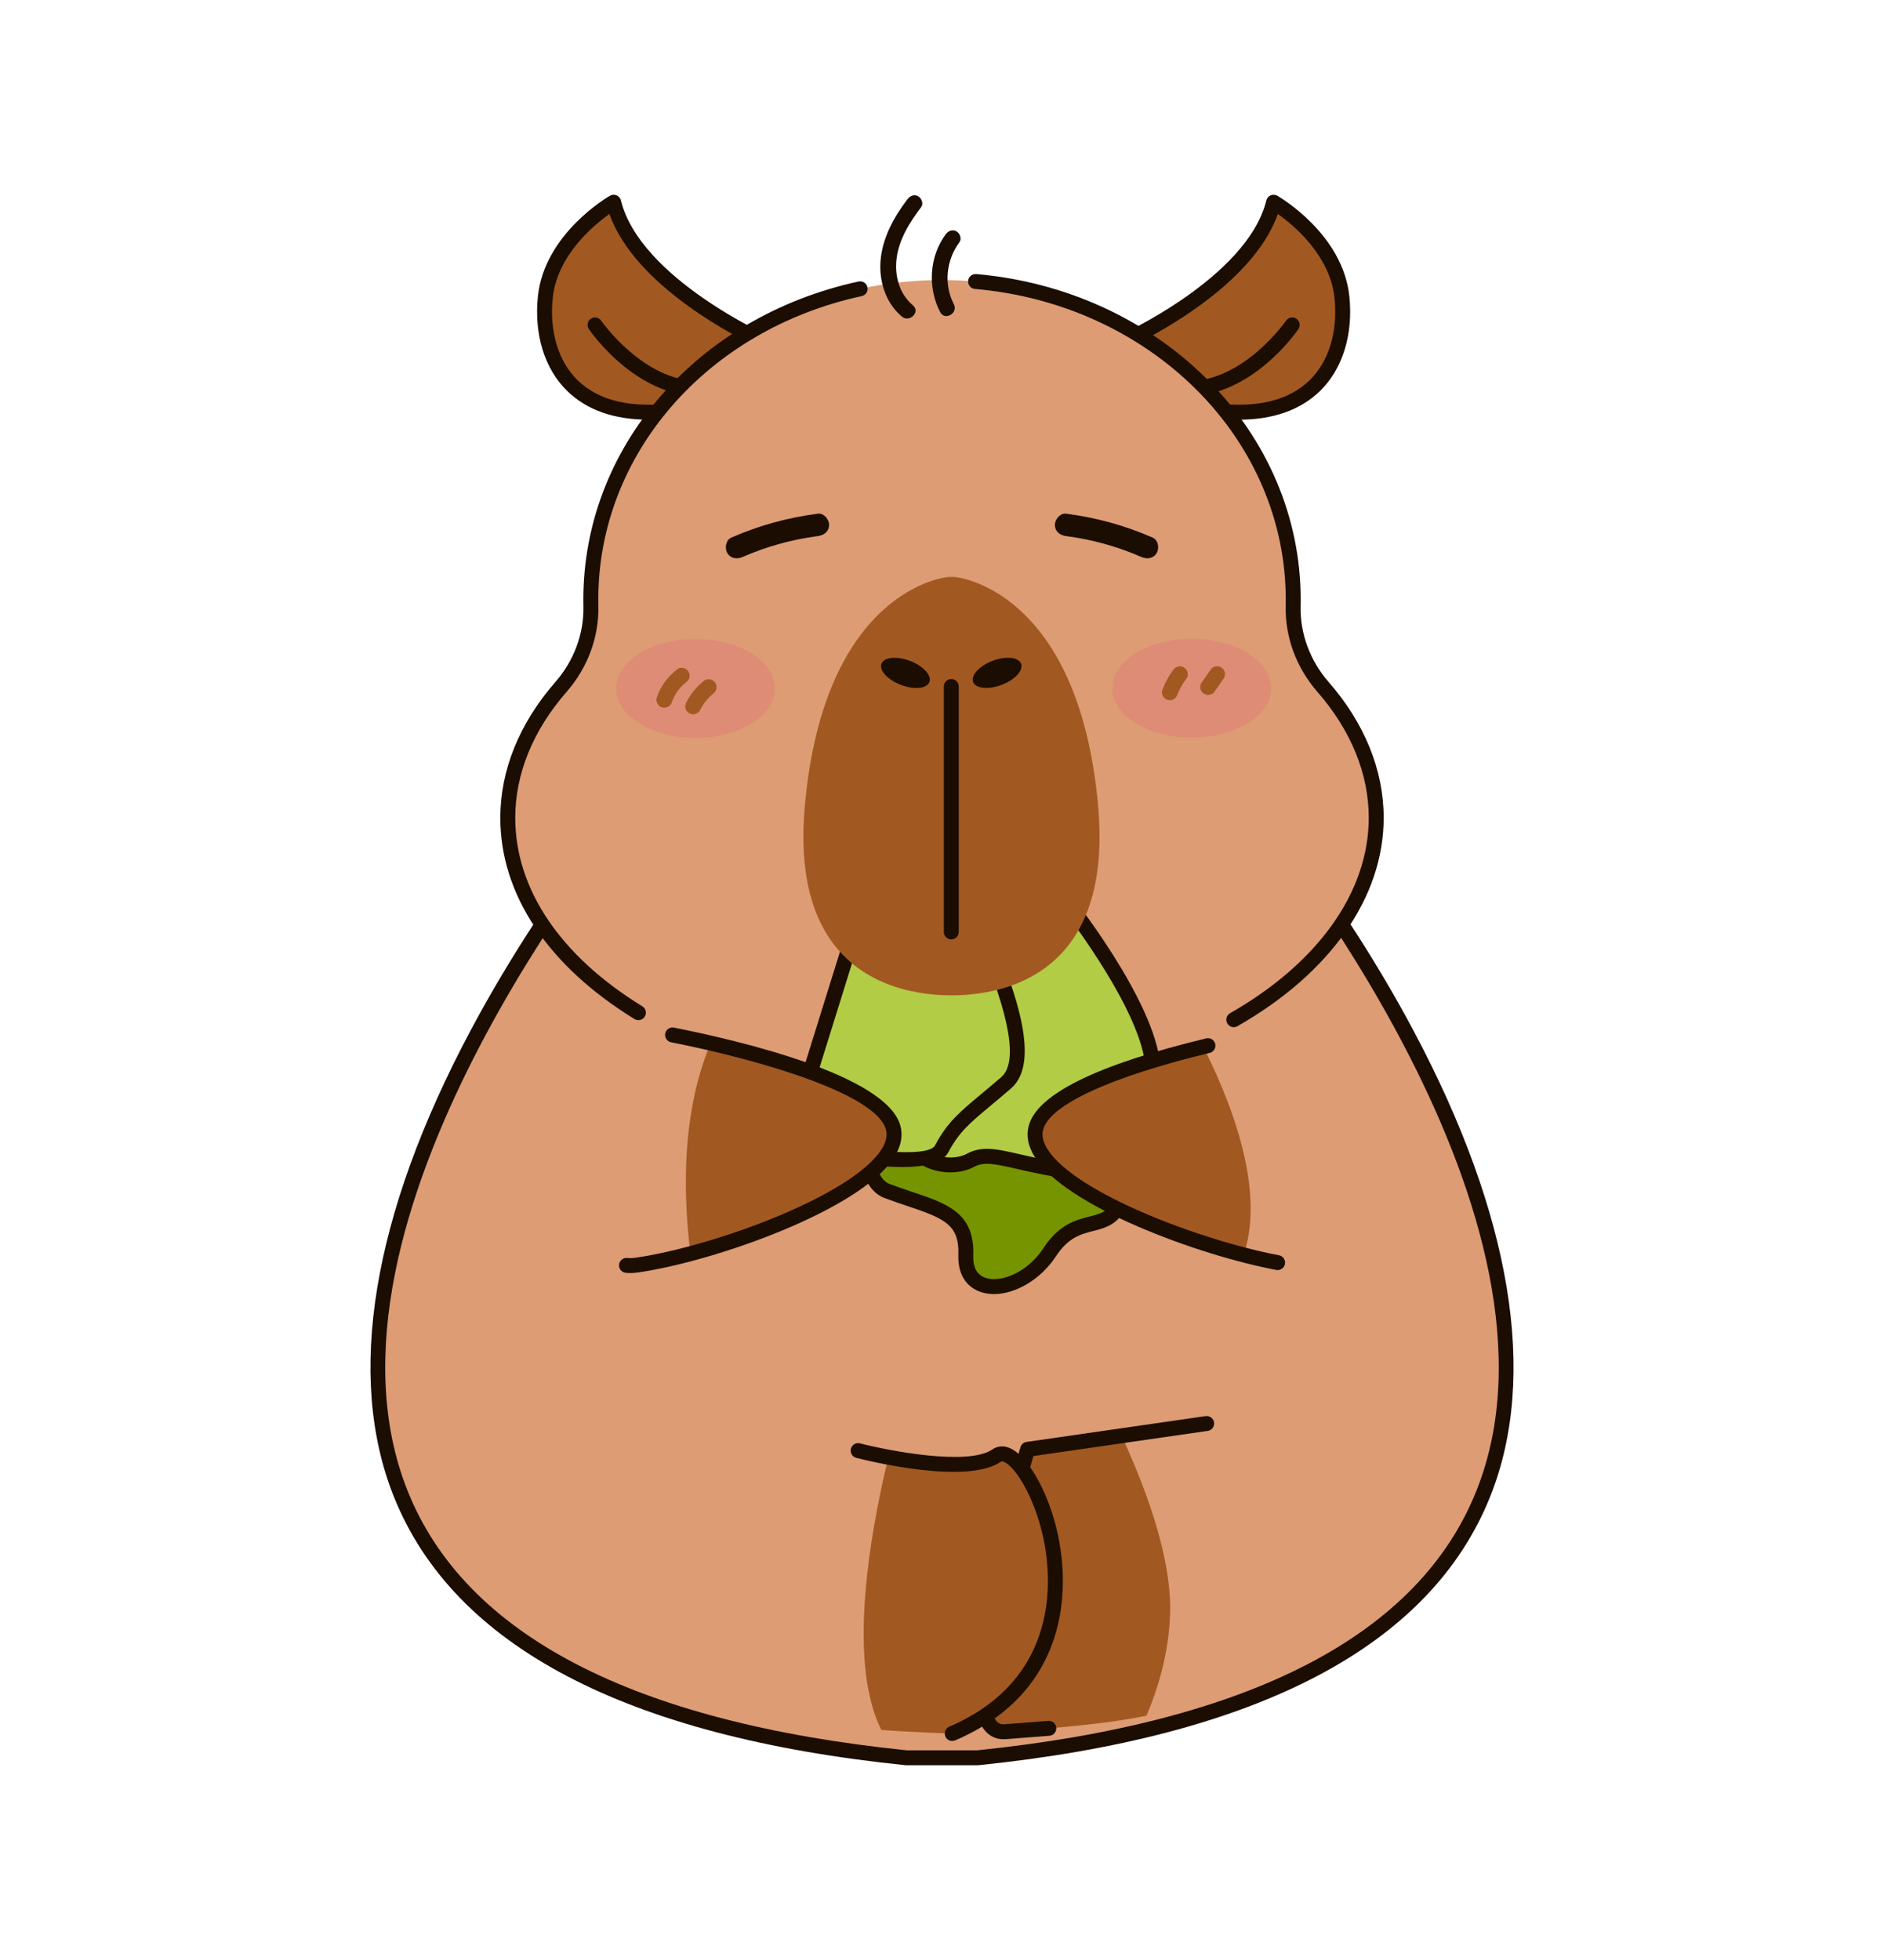 <svg xmlns="http://www.w3.org/2000/svg" xmlns:xlink="http://www.w3.org/1999/xlink" xml:space="preserve" enable-background="new 0 0 3000 3120" viewBox="0 0 3000 3120" id="cute-capybara-eat-vegetable">
  <g>
    <g>
      <path fill="#dd9c74" d="M1018.57,1260.42c0,0-1178.09,1373.3,424.66,1537.69h113.53c1602.76-164.39,424.66-1537.69,424.66-1537.69
			H1018.57z"></path>
      <path fill="#1b0d02" d="M1556.77,2810h-113.53c-0.4,0-0.81-0.02-1.21-0.06c-445.74-45.72-719.97-189.73-815.1-428.05
			c-76.34-191.26-34.13-447.45,122.06-740.87c117.34-220.43,259.14-386.7,260.56-388.35c2.26-2.63,5.56-4.15,9.03-4.15h962.86
			c3.47,0,6.77,1.52,9.03,4.15c1.42,1.65,143.22,167.92,260.56,388.35c156.19,293.42,198.4,549.61,122.06,740.87
			c-95.12,238.31-369.36,382.33-815.1,428.05C1557.58,2809.98,1557.17,2810,1556.77,2810z M1443.84,2786.22h112.31
			c435.83-44.81,703.27-183.8,794.82-413.11c171.21-428.83-328.06-1044.27-375.09-1100.8h-951.77
			c-47.03,56.52-546.29,671.96-375.09,1100.8C740.57,2602.42,1008.01,2741.41,1443.84,2786.22z"></path>
    </g>
    <g>
      <g>
        <g>
          <g>
            <path fill="#a15921" d="M1783.22,546.89c0,0,212.64-93.96,244.78-225c0,0,98.9,56.87,108.79,150.82
						c9.89,93.96-37.09,202.75-207.69,180.49S1783.22,546.89,1783.22,546.89z"></path>
            <path fill="#1b0d02" d="M1972.38,668.07c-14.18,0-29.12-1.02-44.82-3.07c-73.83-9.63-122.59-31.89-144.92-66.15
						c-18.46-28.33-11.15-54.23-10.83-55.32c0.99-3.36,3.4-6.11,6.6-7.52c2.07-0.92,207.67-93.15,238.04-216.95
						c0.89-3.63,3.44-6.63,6.87-8.1c3.44-1.47,7.37-1.24,10.6,0.62c4.25,2.45,104.28,61.03,114.69,159.89
						c6.39,60.74-10.56,115.7-46.52,150.77C2070.85,652.72,2027.34,668.07,1972.38,668.07z M1793.94,555.06
						c-0.45,6.42,0.29,18.34,9.03,31.42c12.79,19.13,45.33,44.2,127.66,54.93c68.91,9,121.02-3.19,154.86-36.2
						c30.71-29.96,45.1-77.8,39.47-131.26c-7.06-67.04-64.22-114.87-90.17-133.34C1993.86,456.53,1828.16,539.07,1793.94,555.06z"></path>
          </g>
          <g>
            <path fill="#1b0d02" d="M1892.01,630.48c-6.57,0-11.89-5.32-11.89-11.89c0-6.57,5.32-11.89,11.89-11.89
						c88.88,0,155.18-95.23,155.84-96.2c3.71-5.42,11.11-6.8,16.53-3.1c5.42,3.71,6.81,11.1,3.11,16.52
						C2064.52,528.28,1993.55,630.48,1892.01,630.48z"></path>
          </g>
        </g>
        <g>
          <g>
            <path fill="#a15921" d="M1221.96,546.89c0,0-212.64-93.96-244.78-225c0,0-98.9,56.87-108.79,150.82s37.09,202.75,207.69,180.49
						S1221.96,546.89,1221.96,546.89z"></path>
            <path fill="#1b0d02" d="M1032.8,668.07c-54.96,0-98.47-15.34-129.72-45.83c-35.96-35.07-52.91-90.03-46.52-150.77
						C866.97,372.61,967,314.03,971.26,311.58c3.24-1.86,7.17-2.09,10.6-0.62c3.44,1.47,5.98,4.47,6.87,8.1
						c30.37,123.8,235.97,216.04,238.04,216.95c3.2,1.42,5.61,4.17,6.6,7.52c0.32,1.09,7.63,26.99-10.83,55.32
						c-22.32,34.26-71.08,56.51-144.91,66.15C1061.93,667.05,1046.98,668.07,1032.8,668.07z M970.39,340.62
						c-25.95,18.47-83.11,66.31-90.17,133.34c-5.63,53.46,8.76,101.3,39.47,131.26c33.84,33.01,85.94,45.19,154.86,36.2
						c82.33-10.74,114.87-35.8,127.66-54.93c8.74-13.07,9.49-24.99,9.03-31.42C1177.02,539.07,1011.32,456.53,970.39,340.62z"></path>
          </g>
          <g>
            <path fill="#1b0d02" d="M1113.17,630.48c-101.54,0-172.51-102.21-175.48-106.56c-3.7-5.42-2.31-12.81,3.11-16.52
						c5.41-3.71,12.81-2.32,16.53,3.1c0.66,0.96,66.97,96.2,155.84,96.2c6.57,0,11.89,5.32,11.89,11.89
						C1125.06,625.16,1119.74,630.48,1113.17,630.48z"></path>
          </g>
        </g>
      </g>
      <g>
        <path fill="#dd9c74" d="M2191.43,1301.79c0,239.62-309.51,433.93-691.43,433.93c-381.83,0-691.43-194.31-691.43-433.93
				c0-75.42,30.65-146.36,84.59-208.14c31.21-35.74,48.8-81.51,47.75-128.95c-0.08-3.47-0.11-6.95-0.11-10.44
				c0-280.82,250.36-508.44,559.2-508.44c308.92,0,559.28,227.62,559.28,508.44c0,3.51-0.04,7.01-0.12,10.5
				c-1.05,47.4,16.52,93.15,47.69,128.87C2160.77,1155.44,2191.43,1226.42,2191.43,1301.79z"></path>
        <g>
          <g>
            <path fill="#1b0d02" d="M1964.62,1635.06c-4.13,0-8.15-2.16-10.34-6.01c-3.25-5.71-1.26-12.97,4.44-16.22
						c140.33-79.96,220.82-193.33,220.82-311.04c0-69.83-28.23-139.11-81.64-200.33c-33.74-38.68-51.72-87.31-50.62-136.96
						c0.07-3.4,0.11-6.81,0.11-10.23c0-124.15-50.77-242.99-142.96-334.63c-91.88-91.32-216.88-148.03-351.99-159.67
						c-6.54-0.56-11.39-6.33-10.83-12.87c0.56-6.54,6.33-11.39,12.87-10.83c140.65,12.12,270.88,71.25,366.71,166.5
						c96.72,96.13,149.98,220.96,149.98,351.49c0,3.59-0.04,7.18-0.12,10.76c-0.97,43.7,14.93,86.6,44.76,120.8
						c57.24,65.62,87.5,140.29,87.5,215.96c0,126.5-84.86,247.4-232.83,331.71C1968.64,1634.55,1966.61,1635.06,1964.62,1635.06z"></path>
          </g>
          <g>
            <path fill="#1b0d02" d="M1016.58,1623.92c-2.12,0-4.27-0.57-6.21-1.76c-137.8-84.59-213.69-198.36-213.69-320.37
						c0-75.71,30.27-150.38,87.53-215.96c29.87-34.21,45.78-77.13,44.82-120.86c-0.08-3.56-0.12-7.12-0.12-10.7
						c0-242.02,180.2-450.17,438.22-506.17c6.43-1.39,12.75,2.68,14.14,9.1c1.39,6.42-2.68,12.75-9.1,14.14
						c-246.99,53.61-419.48,252.2-419.48,482.93c0,3.4,0.04,6.79,0.11,10.17c1.09,49.68-16.91,98.34-50.68,137.03
						c-53.42,61.18-81.66,130.45-81.66,200.32c0,113.43,71.86,220,202.35,300.1c5.6,3.44,7.35,10.76,3.91,16.36
						C1024.48,1621.9,1020.58,1623.92,1016.58,1623.92z"></path>
          </g>
          <g>
            <g>
              <path fill="#1b0d02" d="M1445.05,317.07c-22.04,28.94-40.25,62.16-43,99.09c-2.39,32.18,8.78,66.59,33.9,87.72
							c12.32,10.37,30.21-7.35,17.8-17.8c-21.16-17.8-29.07-45.48-26.31-72.44c3.21-31.25,20.74-59.44,39.34-83.87
							c4.15-5.45,0.81-14.03-4.52-17.22C1455.84,308.7,1449.14,311.69,1445.05,317.07L1445.05,317.07z"></path>
            </g>
            <g>
              <path fill="#1b0d02" d="M1505.99,372.91c-26.37,35.42-29.15,85.04-8.92,123.91c7.48,14.37,29.21,1.66,21.73-12.7
							c-16.37-31.44-12.04-70.34,8.92-98.5c4.06-5.46,0.89-14.06-4.51-17.22C1516.79,364.64,1510.06,367.44,1505.99,372.91
							L1505.99,372.91z"></path>
            </g>
          </g>
        </g>
      </g>
    </g>
    <g>
      <g>
        <g>
          <defs>
            <path id="a" d="M1921.44,2265.99l-285.11,41.1c0,0-138.7,457.21-35.96,449.5c102.74-7.71,259.43-17.98,308.23-56.51
						C1957.4,2661.55,1921.44,2265.99,1921.44,2265.99z"></path>
          </defs>
          <use xlink:href="#a" fill="#dd9c74" overflow="visible"></use>
          <clipPath id="b">
            <use xlink:href="#a" overflow="visible"></use>
          </clipPath>
          <g clip-path="url(#b)">
            <path fill="#a15921" d="M1714.05,2149.08c0,0,154.69,251.37,149.16,419.87c-5.52,168.5-118.78,295.57-118.78,295.57l-295.57-2.76
						l-22.1-638.09L1714.05,2149.08z"></path>
          </g>
        </g>
        <g>
          <path fill="#1b0d02" d="M1597.85,2768.58c-12.13,0-22.53-5.03-30.25-14.66c-55.88-69.73,45.6-411.53,57.35-450.28
					c1.34-4.42,5.11-7.66,9.68-8.32l285.11-41.1c6.5-0.91,12.53,3.57,13.47,10.07c0.94,6.5-3.57,12.53-10.07,13.47l-277.58,40.01
					c-6.99,23.78-29.65,102.76-47.44,186.55c-36.46,171.71-23.14,220.76-11.96,234.72c3.54,4.42,7.53,6.13,13.32,5.69l12.12-0.91
					c18.06-1.34,37.48-2.79,57.49-4.46c6.54-0.57,12.29,4.31,12.84,10.86c0.55,6.54-4.31,12.29-10.86,12.84
					c-20.08,1.68-39.58,3.13-57.7,4.48l-12.11,0.9C1600.11,2768.54,1598.97,2768.58,1597.85,2768.58z"></path>
        </g>
      </g>
      <g>
        <g>
          <defs>
            <path id="c" d="M1366.47,2309.11c0,0,169.53,43.67,220.9,7.71
						c51.37-35.96,214.9,320.22-71.07,442.65c0,0-239.73-5.99-329.63-36.82L1366.47,2309.11z"></path>
          </defs>
          <use xlink:href="#c" fill="#dd9c74" overflow="visible"></use>
          <clipPath id="d">
            <use xlink:href="#c" overflow="visible"></use>
          </clipPath>
          <path fill="#a15921" d="M1631.94,2150.51
					l-190.6,71.82c0,0-157.45,491.69,13.81,588.37s356.34-176.79,356.34-176.79L1759,2186.42L1631.94,2150.51z" clip-path="url(#d)"></path>
        </g>
        <g>
          <path fill="#1b0d02" d="M1516.31,2771.36c-4.62,0-9.01-2.7-10.94-7.21c-2.58-6.04,0.21-13.03,6.25-15.61
					c123.12-52.71,153.15-147.01,156.67-216.83c5.06-100.35-41.12-189.01-67.95-203.85c-1.67-0.92-4.69-2.32-6.16-1.29
					c-54.29,38.01-212.79-1.32-230.68-5.93c-6.36-1.64-10.19-8.12-8.55-14.48c1.64-6.36,8.12-10.19,14.48-8.55
					c45.69,11.76,172.68,36.39,211.11,9.48c5.17-3.62,16.11-8.44,31.31-0.03c36.32,20.09,85.62,118.07,80.19,225.86
					c-3.86,76.59-36.67,179.96-171.06,237.5C1519.46,2771.05,1517.87,2771.36,1516.31,2771.36z"></path>
        </g>
      </g>
    </g>
    <g>
      <g>
        <g>
          <g>
            <path fill="#769400" d="M1399.23,1592.58c0,0-61.65,274.84,12.84,303.09c74.49,28.25,128.43,30.82,125.86,102.74
						c-2.57,71.92,89.9,61.65,133.57-5.14c43.67-66.78,92.47-25.69,113.02-82.19s17.98-238.88-51.37-321.07
						C1663.79,1507.82,1399.23,1592.58,1399.23,1592.58z"></path>
            <path fill="#1b0d02" d="M1582.85,2059.95c-7.01,0-13.79-0.97-20.16-2.99c-24.35-7.73-37.7-29.22-36.64-58.97
						c1.73-48.48-21.99-58.38-80.61-78.02c-11.94-4-24.29-8.13-37.58-13.18c-81.77-31.02-26.77-287.65-20.23-316.82
						c0.92-4.12,3.96-7.43,7.97-8.72c11.11-3.56,272.99-86.19,346.63,1.09c74.61,88.43,73.78,276.91,53.46,332.81
						c-12.21,33.59-34.86,39.33-54.84,44.39c-19.49,4.94-39.65,10.05-59.4,40.25C1657.5,2036.42,1617.4,2059.95,1582.85,2059.95z
						 M1409.41,1601.86c-3.94,18.89-14.99,75.1-19.86,132.89c-7.24,86.01,2.51,140.62,26.74,149.81
						c12.86,4.88,24.98,8.94,36.7,12.87c55.46,18.58,99.26,33.25,96.83,101.42c-0.68,19.08,6.07,31.01,20.07,35.45
						c24.13,7.66,66.04-8.33,91.66-47.52c24.82-37.96,51.79-44.8,73.46-50.29c18.97-4.81,30.43-7.71,38.34-29.46
						c18.39-50.57,18.71-228.75-49.28-309.34C1672.95,1537.1,1485.69,1578.45,1409.41,1601.86z"></path>
          </g>
          <g>
            <path fill="#b2cc45" d="M1471.15,1525.8l215.76-105.31c0,0,141.27,174.66,148.98,277.41c7.71,102.74-5.14,182.37-113.02,169.53
						c-107.88-12.84-143.84-38.53-177.23-20.55c-33.39,17.98-97.61,5.14-105.31-53.94S1471.15,1525.8,1471.15,1525.8z"></path>
            <path fill="#1b0d02" d="M1744.82,1880.7c-7.37,0-15.15-0.49-23.36-1.47c-44.32-5.28-76.05-12.55-101.54-18.39
						c-36.56-8.38-53.36-11.73-68.65-3.5c-22.79,12.27-54.96,11.87-80.06-0.99c-23.92-12.26-39.07-34.23-42.68-61.88
						c-7.86-60.24,29.33-262.27,30.92-270.84c0.69-3.71,3.09-6.87,6.48-8.52l215.76-105.31c4.98-2.43,10.98-1.1,14.46,3.21
						c5.86,7.25,143.7,178.76,151.59,284c4.43,59.06,4.05,124.13-32.37,159C1798.1,1872.54,1774.88,1880.7,1744.82,1880.7z
						 M1571.41,1828.76c14.95,0,31.9,3.88,53.83,8.91c24.94,5.71,55.98,12.83,99.04,17.95c34.18,4.08,58.6-1.42,74.65-16.79
						c29.44-28.19,28.88-89.64,25.1-140.04c-6.47-86.2-114.04-229.36-140.52-263.4l-201.73,98.46
						c-6.14,34.12-36.32,206.42-29.66,257.55c3.29,25.19,18.1,37.72,29.94,43.79c18.16,9.31,41.99,9.81,57.94,1.22
						C1550.18,1830.92,1560.24,1828.76,1571.41,1828.76z"></path>
          </g>
          <g>
            <path fill="#b2cc45" d="M1561.05,1474.43c0,7.71,97.61,200.35,41.1,249.15c-56.51,48.8-79.63,61.65-102.74,105.31
						c-23.12,43.67-244.02-10.27-244.02-10.27l110.45-354.47L1561.05,1474.43z"></path>
            <path fill="#1b0d02" d="M1436.27,1857.75c-63.66,0-149.14-19.14-183.7-27.58c-3.19-0.78-5.91-2.84-7.53-5.7
						c-1.62-2.86-1.98-6.26-1-9.39l110.45-354.46c1.62-5.19,6.56-8.65,11.98-8.34l195.21,10.27c5.64,0.3,10.2,4.5,11.1,9.9
						c0.73,2.21,3.66,9.11,6.49,15.79c39.14,92.27,78,203.43,30.65,244.33c-11.85,10.23-22.23,18.89-31.46,26.58
						c-34.19,28.5-51.35,42.8-68.54,75.29C1500.77,1851.74,1471.94,1857.75,1436.27,1857.75z M1270.53,1810
						c99.2,22.99,207.58,33.7,218.37,13.33c19.39-36.63,38.91-52.9,74.34-82.43c9.14-7.62,19.42-16.19,31.14-26.32
						c26.75-23.1,14.3-96.12-37-217.04c-2.13-5.01-3.71-8.76-4.89-11.65l-178.04-9.37L1270.53,1810z M1572.94,1474.41
						c0,0.01,0,0.01,0,0.02C1572.94,1474.42,1572.94,1474.42,1572.94,1474.41z"></path>
          </g>
        </g>
        <g>
          <g>
            <g>
              <defs>
                <path id="e" d="M2019.35,1643.96c0,0-346.76,61.65-369.88,151.55
								s267.13,197.78,408.41,218.33C2199.15,2034.38,2019.35,1643.96,2019.35,1643.96z"></path>
              </defs>
              <use xlink:href="#e" fill="#dd9c74" overflow="visible"></use>
              <clipPath id="f">
                <use xlink:href="#e" overflow="visible"></use>
              </clipPath>
              <path fill="#a15921" d="M1831.25,1523.58
							c0,0,270.22,375.5,108.79,540.44c0,0-287.77-122.83-305.32-207.05S1831.25,1523.58,1831.25,1523.58z" clip-path="url(#f)"></path>
            </g>
            <g>
              <path fill="#1b0d02" d="M2034.43,2021.77c-0.73,0-1.48-0.07-2.22-0.21c-125.54-23.75-334.56-101.22-384.11-179.2
							c-10.84-17.06-14.25-33.82-10.14-49.83c12.97-50.45,108.1-97.42,282.72-139.6c6.39-1.54,12.81,2.38,14.35,8.77
							c1.54,6.38-2.38,12.81-8.77,14.35c-158.42,38.27-255.11,82.88-265.28,122.41c-2.45,9.51-0.1,19.7,7.18,31.15
							c44.25,69.64,244.42,145.12,368.46,168.58c6.45,1.22,10.69,7.44,9.47,13.89C2045.02,2017.8,2040.03,2021.77,2034.43,2021.77z"></path>
            </g>
          </g>
          <g>
            <g>
              <defs>
                <path id="g" d="M1052.47,1643.96c0,0,346.76,61.65,369.88,151.55
								s-267.13,197.78-408.41,218.33S1052.47,1643.96,1052.47,1643.96z"></path>
              </defs>
              <use xlink:href="#g" fill="#dd9c74" overflow="visible"></use>
              <clipPath id="h">
                <use xlink:href="#g" overflow="visible"></use>
              </clipPath>
              <path fill="#a15921" d="M1231.15,1530.6
							c0,0-207.05,115.81-115.81,561.5c0,0,400.07-77.21,428.14-203.54S1231.15,1530.6,1231.15,1530.6z" clip-path="url(#h)"></path>
            </g>
            <g>
              <path fill="#1b0d02" d="M1003.68,2026.5c-2.55,0-5.01-0.13-7.39-0.4c-6.53-0.74-11.22-6.62-10.48-13.15s6.62-11.22,13.15-10.48
							c3.92,0.44,8.38,0.31,13.27-0.4c123.34-17.94,341.66-97.67,390.51-171.05c7.99-12,10.64-22.65,8.09-32.55
							c-14.33-55.72-193.29-109.88-342.19-139.32c-6.44-1.27-10.63-7.53-9.36-13.97c1.27-6.44,7.53-10.64,13.97-9.36
							c101.47,20.07,339.72,75.51,360.61,156.73c4.26,16.58,0.45,33.96-11.33,51.65c-54.16,81.35-280.76,163.06-406.88,181.41
							C1011.51,2026.2,1007.51,2026.5,1003.68,2026.5z"></path>
            </g>
          </g>
        </g>
      </g>
      <g>
        <g>
          <g>
            <ellipse cx="1107.58" cy="1095.95" fill="#de8c75" rx="126.49" ry="78.7"></ellipse>
            <g>
              <g>
                <path fill="#a15921" d="M1070.04,1117.37c0.66-1.95,1.38-3.87,2.18-5.76c-0.42,1-0.85,2-1.27,3.01
								c2.76-6.44,6.31-12.46,10.59-18c-0.66,0.85-1.31,1.7-1.97,2.55c4.07-5.18,8.71-9.85,13.89-13.92
								c-0.85,0.66-1.7,1.31-2.55,1.97c0.32-0.25,0.65-0.5,0.98-0.75c2.72-2.07,4.84-4.09,5.78-7.52c0.83-3.01,0.46-7.02-1.27-9.7
								c-1.73-2.69-4.31-5.05-7.52-5.78c-3.07-0.7-7.07-0.73-9.7,1.27c-8.17,6.21-15.02,13.07-21.05,21.4
								c-5.4,7.45-9.43,15.85-12.37,24.56c-2.11,6.24,2.42,14.03,8.79,15.48C1061.53,1127.75,1067.79,1124.05,1070.04,1117.37
								L1070.04,1117.37z"></path>
              </g>
              <g>
                <path fill="#a15921" d="M1114.56,1130.84c2.72-5.38,5.93-10.47,9.61-15.24c-0.66,0.85-1.31,1.7-1.97,2.55
								c4.45-5.7,9.51-10.87,15.13-15.42c2.35-1.9,3.69-6.01,3.69-8.9c0-3.09-1.37-6.77-3.69-8.9c-2.4-2.2-5.55-3.84-8.9-3.69
								c-1.12,0.15-2.23,0.3-3.35,0.45c-2.13,0.6-3.98,1.68-5.55,3.24c-11.05,8.95-20.3,20.52-26.72,33.21
								c-1.53,3.03-2.19,6.35-1.27,9.7c0.8,2.92,3.06,6.08,5.78,7.52c2.92,1.54,6.46,2.32,9.7,1.27
								C1110.05,1135.65,1113.09,1133.75,1114.56,1130.84L1114.56,1130.84z"></path>
              </g>
            </g>
          </g>
          <g>
            <ellipse cx="1897.66" cy="1095.6" fill="#de8c75" rx="126.49" ry="78.7"></ellipse>
            <g>
              <g>
                <path fill="#a15921" d="M1867.95,1066.87c-7.42,9.7-13,20.47-17.3,31.88c-1.09,2.89-0.23,7.13,1.27,9.7
								c1.53,2.61,4.52,5.1,7.52,5.78c3.22,0.73,6.84,0.57,9.7-1.27c2.9-1.87,4.57-4.3,5.78-7.52c0.54-1.43,1.11-2.85,1.7-4.26
								c-0.42,1-0.85,2-1.27,3.01c3.73-8.77,8.54-17.04,14.34-24.61c1.84-2.41,2.03-6.93,1.27-9.7c-0.8-2.92-3.06-6.08-5.78-7.52
								c-2.92-1.54-6.46-2.32-9.7-1.27c-1,0.42-2,0.85-3.01,1.27C1870.57,1063.47,1869.07,1064.98,1867.95,1066.87L1867.95,1066.87z
								"></path>
              </g>
              <g>
                <path fill="#a15921" d="M1927.24,1066.75c-4.77,6.85-9.54,13.69-14.31,20.54c-0.92,1.44-1.42,3-1.49,4.68
								c-0.37,1.67-0.3,3.35,0.22,5.02c0.8,2.92,3.06,6.08,5.78,7.52c2.92,1.54,6.46,2.32,9.7,1.27c1-0.42,2-0.85,3.01-1.27
								c1.89-1.12,3.4-2.62,4.51-4.51c4.77-6.85,9.54-13.69,14.31-20.54c0.92-1.44,1.42-3,1.49-4.68c0.37-1.67,0.3-3.35-0.22-5.02
								c-0.8-2.92-3.06-6.08-5.78-7.52c-2.92-1.54-6.46-2.32-9.7-1.27c-1,0.42-2,0.85-3.01,1.27
								C1929.86,1063.36,1928.36,1064.86,1927.24,1066.75L1927.24,1066.75z"></path>
              </g>
            </g>
          </g>
        </g>
        <g>
          <g>
            <path fill="#a15921" d="M1476.03,1581.86c0,0,303.57,50.59,272.65-297.94s-227.67-365.4-227.67-365.4h-11.84
						c0,0-196.76,16.86-227.67,365.4s272.65,297.94,272.65,297.94"></path>
            <g>
              <g>
                <path fill="#1b0d02" d="M1514.79,1495.37c-6.57,0-11.89-5.32-11.89-11.89v-390.7c0-6.57,5.32-11.89,11.89-11.89
								s11.89,5.32,11.89,11.89v390.7C1526.68,1490.05,1521.35,1495.37,1514.79,1495.37z"></path>
              </g>
              <g>
                <ellipse cx="1441.78" cy="1071.03" fill="#1b0d02" rx="20.44" ry="40.88" transform="rotate(-69.138 1441.85 1071.08)"></ellipse>
                <ellipse cx="1587.79" cy="1071.03" fill="#1b0d02" rx="40.88" ry="20.44" transform="rotate(-20.862 1587.854 1071.078)"></ellipse>
              </g>
            </g>
          </g>
          <g>
            <g>
              <path fill="#1b0d02" d="M1182.48,886.62c37.91-16.62,78.84-27.96,119.89-33.25c9.55-1.23,17.84-7.32,17.84-17.84
							c0-8.68-8.22-19.08-17.84-17.84c-47.84,6.17-93.7,18.74-137.89,38.12c-8.82,3.87-10.86,16.78-6.4,24.4
							C1163.4,889.33,1173.62,890.51,1182.48,886.62L1182.48,886.62z"></path>
            </g>
            <g>
              <path fill="#1b0d02" d="M1835.53,855.82c-44.19-19.38-90.05-31.95-137.89-38.12c-9.57-1.23-17.84,9.08-17.84,17.84
							c0,10.66,8.24,16.6,17.84,17.84c41.05,5.29,81.98,16.62,119.89,33.25c8.82,3.87,19.15,2.59,24.4-6.4
							C1846.35,872.66,1844.4,859.71,1835.53,855.82L1835.53,855.82z"></path>
            </g>
          </g>
        </g>
      </g>
    </g>
  </g>
</svg>
